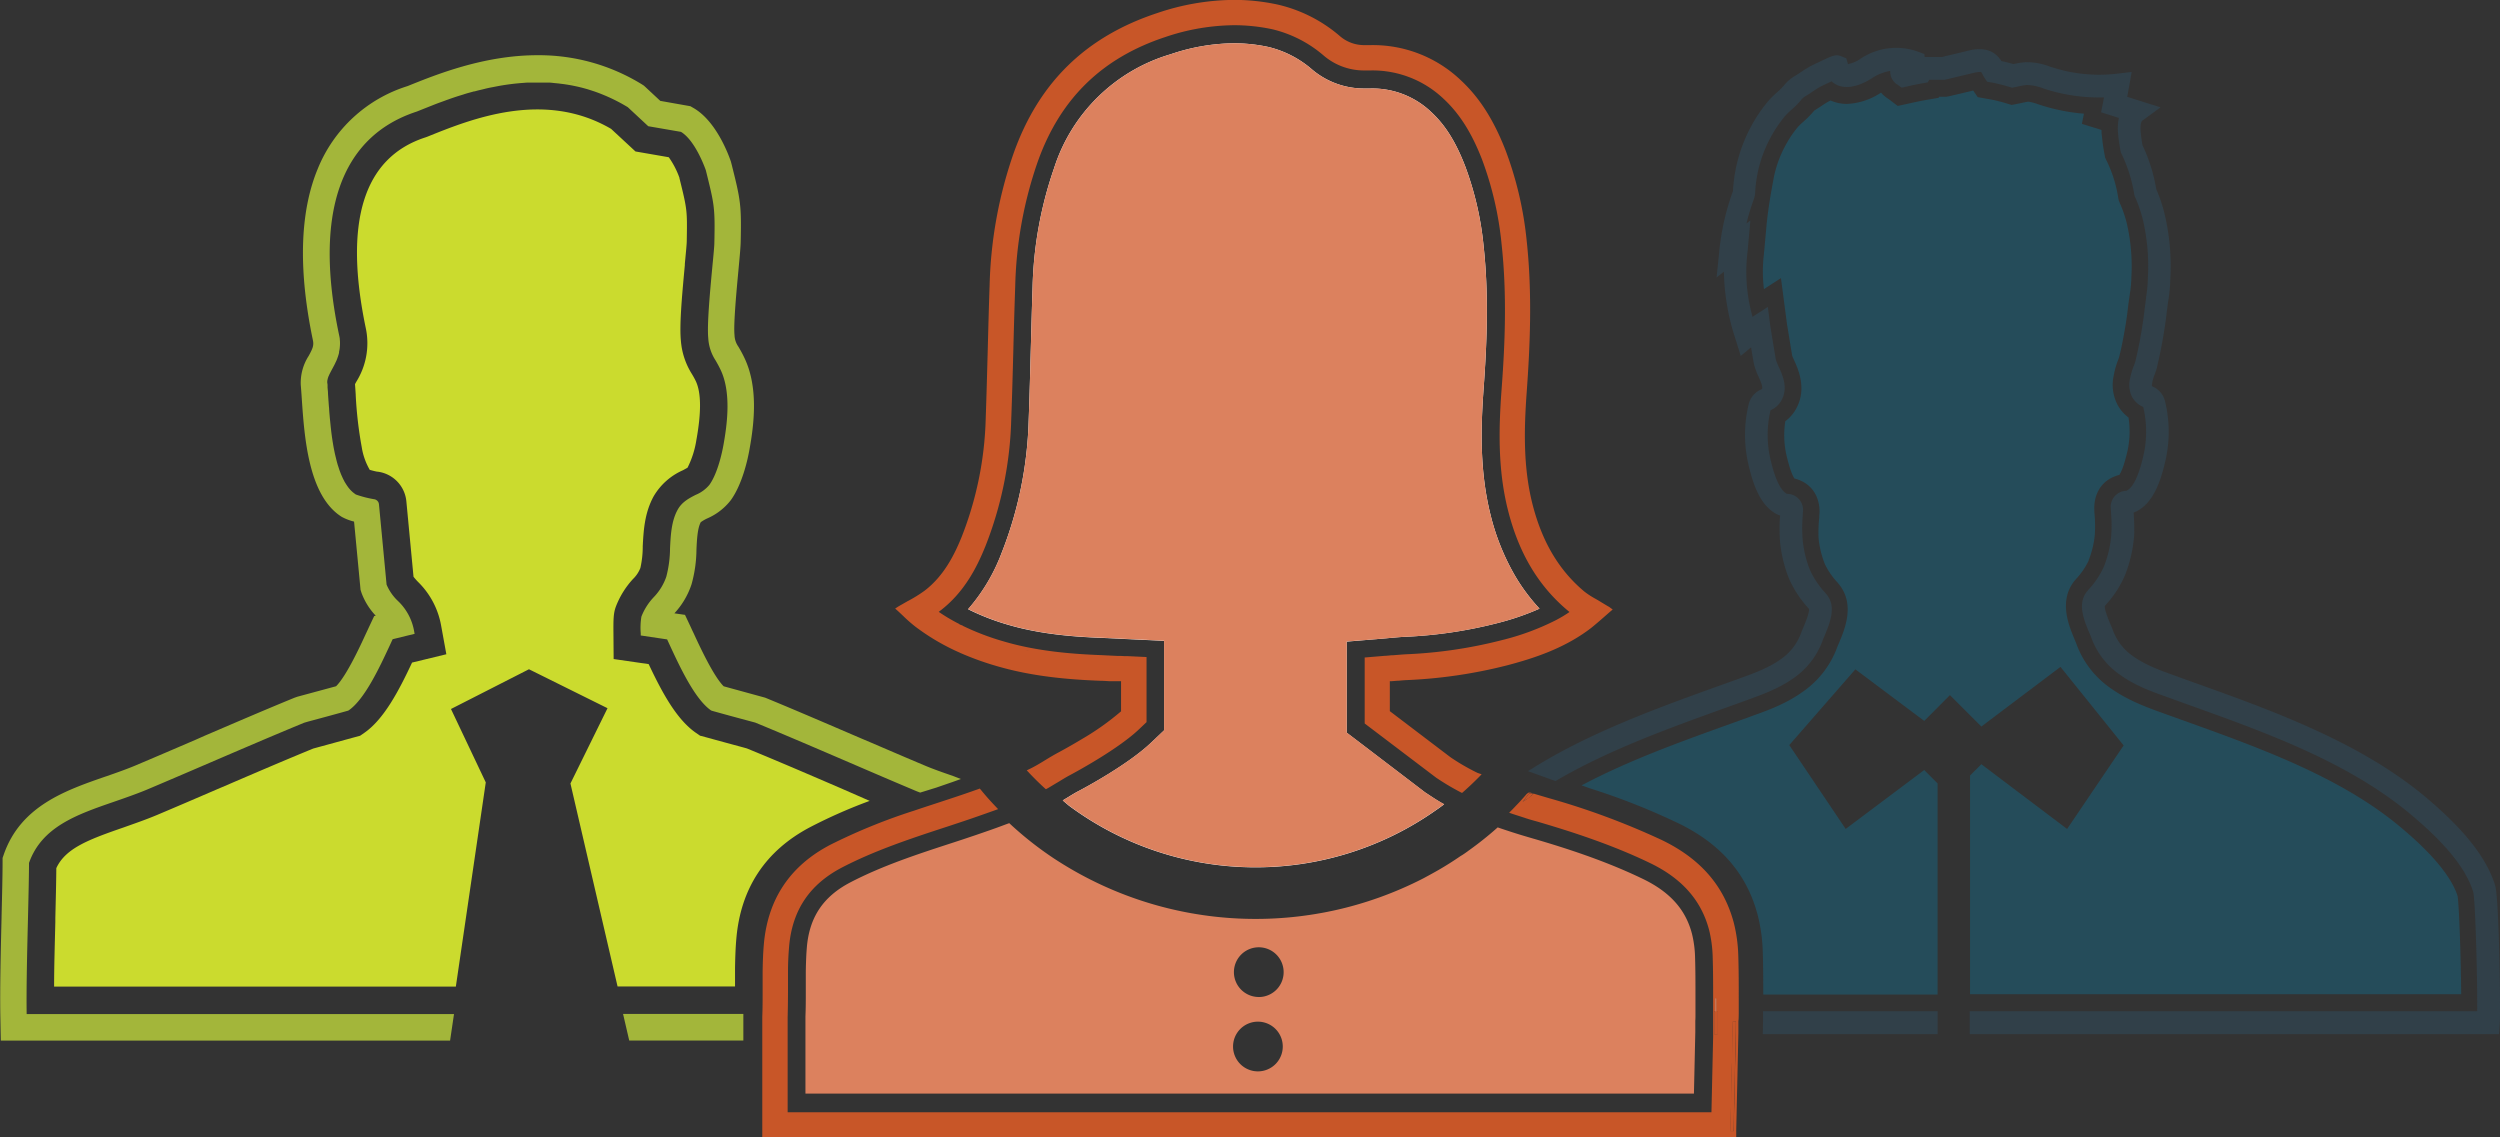 <svg id="Layer_1" data-name="Layer 1" xmlns="http://www.w3.org/2000/svg" viewBox="0 0 636.61 289.65"><rect x="0" y="0" width="636.61" height="289.65" fill="#333333" stroke="none"/><defs><style>.cls-1{fill:#254c5a;}.cls-2{fill:#fff;}.cls-3{fill:#314049;}.cls-4{fill:#cbdb2e;}.cls-5{fill:#a3b63a;}.cls-6{fill:#dc815e;}.cls-7{fill:#c85628;}</style></defs><title>careers-people</title><path class="cls-1" d="M748.76,696.49h-.15c0-1,0-2.08,0-3.1h.15C748.75,694.42,748.75,695.45,748.76,696.49Z" transform="translate(-311.74 -439.18)"/><path class="cls-1" d="M838.12,650.27,852.51,629,836.43,609l-20.15,15.19-8-8-6.54,6.57L784.2,609.62l-16.83,19.29,14.36,21.35,20-15,3.41,3.41v53.76h-44.4c0-3.51,0-7.13-.12-10.69a42.09,42.09,0,0,0-1.22-9.25C756.73,662,750.2,654.29,739.49,649a172.1,172.1,0,0,0-23-9.11l-2-.72c11.9-6.33,25.23-11.12,38.16-15.77l4.5-1.62.41-.16c4.35-1.55,8.84-3.16,13.07-6.16a23.76,23.76,0,0,0,8.92-11.4c.1-.28.31-.77.53-1.28,1.44-3.43,4.12-9.81-.16-14.94l-.26-.32a19.13,19.13,0,0,1-3.21-4.65l-.06-.16a24,24,0,0,1-1.56-6.5A34.83,34.83,0,0,1,775,571c0-.33,0-.67.06-1.05.19-3.52-1.4-7.66-6.39-8.93-.39-.61-1.21-2.27-2.12-6.4a23.25,23.25,0,0,1-.19-8.19,9.68,9.68,0,0,0,2.74-3.13c2.79-5,.59-10-.48-12.35-.24-.53-.47-1.07-.49-1.13-.16-.81-1-6.14-1.31-7.89L765.25,510l-4.33,2.8a36.89,36.89,0,0,1,0-9c0-.37.07-.71.1-1.06l.52-5.8c.34-3.81,1-7.79,1.72-11.64l.07-.39a28.65,28.65,0,0,1,3-8.56,27.52,27.52,0,0,1,3.27-4.88,16.49,16.49,0,0,1,1.23-1.18l.12-.11a26.06,26.06,0,0,0,2.79-2.84c.12-.09.29-.19.44-.28l.18-.12c.3-.19.64-.4,1-.64.65-.45,1.34-.89,2-1.27l.52-.26a10.3,10.3,0,0,0,4.21.87,16.9,16.9,0,0,0,8.65-2.88,7.28,7.28,0,0,0,.66.7l.57.47a6.84,6.84,0,0,0,.68.46l2.34,1.77,3.23-.71c1.25-.28,2.58-.57,3.85-.79l3.31-.57.16-.28h1.89l1-.2c.8-.2,1.61-.38,2.42-.57l3.35-.81,1.16,1.69,3,.53a34.57,34.57,0,0,1,3.94.95l1.69.5,1.91-.37.85-.19.37-.07c.43-.09.88-.18,1.11-.2a12.8,12.8,0,0,1,2.56.68l.46.14.48.16a49.12,49.12,0,0,0,10.67,2.08l-.52,2.59,5,1.55c0,.47,0,1,.09,1.45a45.45,45.45,0,0,0,.66,4.66l.17.95.55,1.14a32.57,32.57,0,0,1,2.78,9.06l.14.71.36.86a29.94,29.94,0,0,1,1.72,5.1,48.49,48.49,0,0,1,1.13,13.58V510a31.65,31.65,0,0,1-.41,4.18l-.1.68c-.11.79-.23,1.6-.33,2.44-.28,2.56-.69,5.21-1.25,8.12-.36,1.87-.68,3.33-1,4.57,0,.19-.14.43-.23.7l-.15.4a20.3,20.3,0,0,0-1,3.6,11,11,0,0,0,1,7.66,9.71,9.71,0,0,0,2.74,3.14,23.42,23.42,0,0,1-.19,8.22c-.92,4.15-1.74,5.79-2.13,6.39-5,1.3-6.57,5.45-6.38,9,0,.34,0,.68.06,1v.11a33.59,33.59,0,0,1,.06,5.17,23.68,23.68,0,0,1-1.57,6.47l0,.11a19.2,19.2,0,0,1-3.21,4.67l-.26.3c-4.27,5.13-1.59,11.52-.14,15,.21.48.42,1,.53,1.31a23.57,23.57,0,0,0,8.88,11.33c4.31,3,8.89,4.69,13.3,6.27l4.53,1.63c19.74,7.08,40.16,14.4,55.39,27,3.11,2.6,12.57,10.49,14.93,17.87.41,2.71.84,15.82.92,25H813.4V636.67l2.88-2.89Z" transform="translate(-311.74 -439.18)"/><path class="cls-2" d="M748.76,693.39h-.15c0,1,0,2.05,0,3.09h.15C748.76,695.45,748.76,694.41,748.76,693.39Zm0,0h-.15c0,1,0,2.05,0,3.09h.15C748.76,695.45,748.76,694.41,748.76,693.39Zm0,0h-.15c0,1,0,2.05,0,3.09h.15C748.76,695.45,748.76,694.41,748.76,693.39Zm0,0h-.15c0,1,0,2.05,0,3.09h.15C748.76,695.45,748.76,694.41,748.76,693.39Zm0,0h-.15c0,1,0,2.05,0,3.09h.15C748.76,695.45,748.76,694.41,748.76,693.39Zm0,0h-.15c0,1,0,2.05,0,3.09h.15C748.76,695.45,748.76,694.41,748.76,693.39Zm0,0h-.15c0,1,0,2.05,0,3.09h.15C748.76,695.45,748.76,694.41,748.76,693.39Zm0,4.1v-1c0-1,0-2.08,0-3.1h-.15c0,1,0,2.05,0,3.09v1c0,.6,0,1.22,0,1.83v.27h.15v-.27C748.78,698.71,748.77,698.09,748.77,697.49Zm-47.6-55.77h0l-.09.11.14-.1h0Zm47.59,51.67h-.15c0,1,0,2.05,0,3.09h.15C748.76,695.45,748.76,694.41,748.76,693.39Zm0,0h-.15c0,1,0,2.05,0,3.09h.15C748.76,695.45,748.76,694.41,748.76,693.39Zm0,0h-.15c0,1,0,2.05,0,3.09h.15C748.76,695.45,748.76,694.41,748.76,693.39Zm0,0h-.15c0,1,0,2.05,0,3.09h.15C748.76,695.45,748.76,694.41,748.76,693.39Zm0,0h-.15c0,1,0,2.05,0,3.09h.15C748.76,695.45,748.76,694.41,748.76,693.39Zm0,0h-.15c0,1,0,2.05,0,3.09h.15C748.76,695.45,748.76,694.41,748.76,693.39Z" transform="translate(-311.74 -439.18)"/><path class="cls-3" d="M748.76,697.49v-.44h-.15v.44c0,.6,0,1.22,0,1.83v.27l0,1,0,1.54h.15l0-1.54,0-1v-.27C748.77,698.71,748.76,698.09,748.76,697.49Zm-47.6-55.77-.1.12.15-.11Z" transform="translate(-311.74 -439.18)"/><path class="cls-3" d="M749.14,697.49v-.81h-.9v.81c0,.55,0,1.1,0,1.64v.18l0,1.28,0,1.92h.9l0-1.92,0-1.27C749.15,698.71,749.14,698.09,749.14,697.49Zm-47.93-56.13-.19,0-1.61,2.13L700,643l0,0,1.31-.91.27-.23h0l.62-.5Z" transform="translate(-311.74 -439.18)"/><path class="cls-3" d="M805.15,696.68v5.83H760.62l.07-3.29c0-.67,0-1.4,0-2.17v-.37Z" transform="translate(-311.74 -439.18)"/><path class="cls-3" d="M948.35,695.05c0,2.36,0,3.9-.07,4.71l-.16,2.75H813.32v-5.83H942.54c.08-8.19-.46-28-1-30.33-2.35-7.81-10.47-15.25-16.37-20.16-15.84-13.1-36.6-20.54-56.68-27.73l-4.5-1.63c-4.17-1.49-8.49-3-12.3-5.75a19.7,19.7,0,0,1-7.32-9.26c-.15-.43-.37-1-.62-1.54-1.32-3.15-3.13-7.45-.5-10.57l.23-.29a22,22,0,0,0,4-5.94,28.2,28.2,0,0,0,1.85-7.65,35.9,35.9,0,0,0,0-5.67l-.07-1.3a4.09,4.09,0,0,1,3.71-4.69c.27,0,.35-.07.37-.07,2.51-1.33,3.87-7.4,4.32-9.4a27.4,27.4,0,0,0-.15-11.86l-.2-.11a5.78,5.78,0,0,1-2.63-2.44,6.83,6.83,0,0,1-.52-4.77,16.57,16.57,0,0,1,.88-3l.11-.3c.14-.38.27-.74.36-1.09.32-1.3.64-2.75,1.06-4.86.58-3.06,1-5.82,1.3-8.45.1-.91.23-1.82.36-2.69l0-.29a35.15,35.15,0,0,0,.45-4.8v-.11a51.88,51.88,0,0,0-1.26-14.76,33.71,33.71,0,0,0-2-5.82l-.12-.26-.08-.37a37.19,37.19,0,0,0-3.2-10.27l-.22-.45-.07-.39a40.21,40.21,0,0,1-.62-4.28,12.74,12.74,0,0,1,.2-4.12l-.66-.21-1.39-.44-2.49-.78.75-3.8a44.67,44.67,0,0,1-14.59-2l-.88-.28a12,12,0,0,0-4.25-.87,13.07,13.07,0,0,0-1.79.3l-.23.05-1,.2-.69.14-.69-.21A45.38,45.38,0,0,0,819,460.2l-1.23-.2-.68-1a9.29,9.29,0,0,1-.56-1,3.9,3.9,0,0,0-.28-.46s-.38-.17-2.14.24c-1.43.36-2.9.71-4.37,1.05l-2.38.57-.34.08h-4l-.4.68-1.33.23c-1.38.24-2.77.54-4,.83l-1.31.29-1-.75a2.13,2.13,0,0,1-.44-.28l-.23-.19a4,4,0,0,1-1.23-3.05,11.59,11.59,0,0,0-4.49,1.75c-1.87,1.23-5.5,3.12-8.66,2a5.27,5.27,0,0,1-1.79-1.1c-1.2.56-2.55,1.21-2.86,1.37-.86.5-1.67,1-2.4,1.53-.31.22-.65.44-1,.64l-.15.1a5.31,5.31,0,0,0-1.15.86,17.94,17.94,0,0,1-2.48,2.58l-.11.1a17.89,17.89,0,0,0-1.69,1.65,32.16,32.16,0,0,0-3.77,5.63,32.76,32.76,0,0,0-3.79,12.95l-.06.92a5.42,5.42,0,0,1-.32,1.63,56.36,56.36,0,0,0-1.9,6.27l1-.8-.63,7.05c0,.39-.07.7-.1,1a42.08,42.08,0,0,0,1.29,16.49h0l3.89-2.52.59,4.59c.09.63,1.32,8.15,1.44,8.74a12,12,0,0,0,.79,2c1,2.26,2.4,5.37.61,8.53a5.77,5.77,0,0,1-2.62,2.39l-.13.08,0,0a27.41,27.41,0,0,0-.16,11.79c1.17,5.38,2.63,8.58,4.35,9.48l.32,0a4.1,4.1,0,0,1,3.74,4.67l-.07,1.24a37.71,37.71,0,0,0,0,5.71,28.28,28.28,0,0,0,1.82,7.65,22,22,0,0,0,4,6l.28.34c2.6,3.1.8,7.38-.51,10.51-.23.54-.48,1.12-.62,1.55a19.84,19.84,0,0,1-7.33,9.29c-3.74,2.65-8,4.17-12,5.63l-1,.36-3.95,1.42c-14.8,5.33-30.1,10.83-43.48,18.68l-.15.08-7-2.52.65-.4c14.76-9.35,32.32-15.68,47.81-21.26l.18-.06,4.5-1.62.44-.16c3.92-1.41,7.57-2.73,10.66-4.91a13.89,13.89,0,0,0,5.19-6.46c.2-.56.46-1.2.74-1.85,1.63-3.85,1.43-4.52,1.37-4.62l-.23-.27a27.1,27.1,0,0,1-4.92-7.61,34.33,34.33,0,0,1-2.2-9.16,42.13,42.13,0,0,1,0-6.65v-.07a6.77,6.77,0,0,1-.88-.36c-4.4-2.33-6.18-8.1-7.35-13.44a33.27,33.27,0,0,1,.24-14.53,5.42,5.42,0,0,1,3.07-3.71l.32-.17c.23-.59-.25-1.77-.91-3.23a16.65,16.65,0,0,1-1.16-3.23c-.09-.43-.42-2.38-.71-4.15l-2.63,2.18-1.29-4.15a57.64,57.64,0,0,1-3-17.29l-1.86,1.46.7-6.85a62.48,62.48,0,0,1,3.48-15.17q0-.5.06-1a38.86,38.86,0,0,1,4.44-15.24,37.1,37.1,0,0,1,4.49-6.67,22.14,22.14,0,0,1,2.23-2.21l.13-.12a14.73,14.73,0,0,0,1.72-1.75,10.13,10.13,0,0,1,2.86-2.39l.15-.09.58-.38c1-.67,1.93-1.28,2.88-1.82.39-.23,2-1,3-1.47,2.89-1.35,3.66-1.7,5-1.18l1.31.54.39,1.37,0,.1a8.09,8.09,0,0,0,3.29-1.4A16.33,16.33,0,0,1,800,452.28l1.78.67.05.74h4.48c.63-.17,1.34-.34,2.06-.51,1.45-.34,2.9-.68,4.35-1.05s5.21-1.19,7.66,1.34a6.81,6.81,0,0,1,1,1.26c.86.18,1.82.42,3,.75h0l.17,0a21.91,21.91,0,0,1,2.79-.45,16.29,16.29,0,0,1,6.44,1.13l.52.16.36.11a38.75,38.75,0,0,0,16,1.53l3.9-.46-.75,4.22c-.12.67-.25,1.39-.39,2.11l.27.08c.91.31,1.81.59,2.72.87l5.5,1.73-4.65,3.4c-.32.24-.57,1.25-.4,2.94a33.21,33.21,0,0,0,.46,3.32,42.28,42.28,0,0,1,3.5,11.2,37.66,37.66,0,0,1,2.16,6.46,57.35,57.35,0,0,1,1.42,16.32,39.9,39.9,0,0,1-.55,5.81c-.13.9-.24,1.72-.34,2.56-.31,2.72-.75,5.63-1.37,8.89-.38,1.94-.74,3.59-1.12,5.18l0,.1a16.17,16.17,0,0,1-.6,1.82,10.66,10.66,0,0,0-.62,2.06l0,.12a3.26,3.26,0,0,0-.09.81l.22.12a5.5,5.5,0,0,1,3.13,3.77,32.93,32.93,0,0,1,.23,14.49c-1.17,5.35-3,11.12-7.34,13.43a6.26,6.26,0,0,1-.89.38c.07,1.27.16,2.65.16,4.07,0,.88,0,1.78-.12,2.68a34.28,34.28,0,0,1-2.21,9.14,26.81,26.81,0,0,1-4.9,7.59l-.26.32c-.05.09-.19.82,1.39,4.57.28.66.55,1.3.75,1.87a13.83,13.83,0,0,0,5.17,6.44c3.19,2.25,7,3.6,10.92,5l.19.07,2.75,1,1.55.56c19.61,7,41.82,15,58.45,28.73,6.49,5.42,15.44,13.7,18.24,23C947.92,667.51,948.35,686,948.35,695.05Z" transform="translate(-311.74 -439.18)"/><path class="cls-4" d="M533.2,643.12a130.36,130.36,0,0,0-15.13,6.67c-11.42,6-17.75,15.6-18.83,28.48-.23,2.6-.29,5.22-.33,7.47,0,1.54,0,3.09,0,4.64H469l-12-51.69,9.44-19.17-20-9.92-19.86,10.12,8.86,18.69-7.62,52H325.52c0-5.13.18-10.87.31-16.44l0-1c.12-5,.23-9.39.25-12.72,2.31-5,8-7.21,17-10.32,2.81-1,5.72-2,8.57-3.19,5-2.11,10.33-4.4,15.47-6.62l1.86-.79c7.53-3.24,15.31-6.58,22.53-9.54l2.13-.58,8.51-2.33,1.28-.34,1.07-.74c5-3.46,8.78-10.68,12.17-17.9l8.73-2.12-1.31-7.19a20.6,20.6,0,0,0-5.9-11.23,16.86,16.86,0,0,1-1.15-1.31l-1.82-19.18a8.41,8.41,0,0,0-7.32-7.58c-.29,0-1.21-.25-2-.46a16.66,16.66,0,0,1-2.05-5.81,100.48,100.48,0,0,1-1.53-13.26v-.12c-.06-.95-.12-1.83-.18-2.63.1-.2.22-.42.33-.62A18.5,18.5,0,0,0,404.94,523c-5.75-27.27-.68-43.69,15.12-48.83l.48-.17c11.12-4.5,29.72-12,46.82-2l6.2,5.75,8.48,1.47a21.37,21.37,0,0,1,2.71,5.22l0,.08c2,8.07,2,8.22,1.87,16,0,.85-.26,3.39-.49,5.85l0,.34c-.81,8.61-1.39,15.49-1,19.29a18.57,18.57,0,0,0,2.78,8.39,20.62,20.62,0,0,1,1,1.82c1.39,2.89,1.45,7.92.16,15a23.61,23.61,0,0,1-2.25,7.06c-.26.16-.77.43-1,.56l-.12.07a16.2,16.2,0,0,0-7.51,6.66c-2.34,4.27-2.57,8.76-2.78,12.73v.18a24.56,24.56,0,0,1-.6,5.34,7.89,7.89,0,0,1-1.87,2.8,21.94,21.94,0,0,0-4.42,7.17c-.56,1.6-.6,3.08-.57,6.63L468,607l8.92,1.29c3.32,7,7,14,12,17.48l1.09.75,1.26.33q4.72,1.3,9.47,2.58l1.19.33c7.73,3.17,16.23,6.83,23.73,10.06Z" transform="translate(-311.74 -439.18)"/><path class="cls-5" d="M461.75,461.13a41.32,41.32,0,0,0-7.34-1.52A44.16,44.16,0,0,1,461.75,461.13Zm-14.26-1.85h1.16C448.26,459.26,447.88,459.26,447.49,459.28Zm-53.15,77.39c0,.28.05.58.08.9,0-.32,0-.62-.07-.9a3.88,3.88,0,0,1,.13-1.35A3.66,3.66,0,0,0,394.34,536.67Z" transform="translate(-311.74 -439.18)"/><path class="cls-5" d="M554.43,636.78c-2.34-.81-5-1.72-7.36-2.73-4.48-1.88-9.21-3.92-13.85-5.91L531,627.2c-8.15-3.5-16.57-7.13-24.41-10.36l-10.57-2.9c-2.61-2.6-6.13-10.22-7.66-13.53-.25-.52-.48-1-.69-1.48l-1.5-3.18-2.7-.39a20.2,20.2,0,0,0,4.37-7.4,33.89,33.89,0,0,0,1.25-8.92c.13-2.63.27-5.35,1.1-6.89a9.71,9.71,0,0,1,1.74-1,15.24,15.24,0,0,0,5.94-4.65c2.91-4.07,4.27-10.32,4.71-12.81,1.18-6.44,2.33-15.86-1.28-23.38-.58-1.23-1.1-2.12-1.52-2.83a5.38,5.38,0,0,1-1-3c-.3-2.73.58-12,1-16.49.33-3.56.54-5.8.57-7.14.21-9.36,0-10.67-2.27-19.67l-.22-.85c-.57-1.68-3.69-10.27-9.5-13.63l-.81-.47-7.67-1.36-3.78-3.52-.38-.35-.57-.37a50,50,0,0,0-26.56-7.39c-13.63,0-25.82,4.94-33.06,7.86a36.36,36.36,0,0,0-22.85,21c-4.62,11.11-5,25.82-1.26,43.73.28,1.34-.06,2.12-1.09,4a12.64,12.64,0,0,0-2,7.41c.08.93.16,2,.25,3.36.67,9.91,1.68,24.87,10.19,30.2A13.18,13.18,0,0,0,401.9,572l1.59,16.71.06.67.27.83a17,17,0,0,0,3.6,5.76l-.4.09-1.23,2.61c-.22.46-.45,1-.7,1.5l-.12.26c-1.38,3-5,10.88-7.65,13.5l-9.87,2.67-.71.25c-7.33,3-15.22,6.4-22.85,9.67l-2.25,1c-5.11,2.2-10.38,4.46-15.32,6.55-2.37,1-4.95,1.9-7.45,2.77l-.31.1c-10.12,3.51-21.58,7.48-25.87,19.88l-.29.83,0,1.14c0,3.05-.11,7.76-.26,13.87v.18c-.21,8.74-.44,18.65-.3,25.44l.11,5.89H426.35l1-6.77H318.53c-.1-6.66.13-16.16.34-24.58.13-5.44.25-10.58.26-13.9,3.25-9.21,12.18-12.31,21.65-15.58,2.71-.94,5.51-1.91,8.17-3,5.23-2.21,10.69-4.55,16.19-6.92,8.08-3.47,16.43-7.06,24.08-10.21l1-.29c3.36-.9,6.73-1.81,10.08-2.75l.22-.09c4.14-2.84,8-11.22,10.58-16.77.22-.48.43-.94.63-1.36l5.59-1.37-.13-.7a13.87,13.87,0,0,0-4.14-7.69,12.24,12.24,0,0,1-2.87-4.15l-1.94-20.44a1.43,1.43,0,0,0-1.25-1.3,27.16,27.16,0,0,1-4.64-1.2c-.14-.1-.29-.2-.44-.32l-.23-.18a1.07,1.07,0,0,1-.23-.2l-.23-.21-.33-.34-.33-.39c-.22-.29-.43-.58-.63-.89l-.32-.51a4.16,4.16,0,0,1-.26-.48c-.13-.24-.26-.49-.4-.8s-.2-.44-.3-.67-.18-.44-.26-.65l-.13-.35c-.1-.26-.19-.53-.28-.83s-.2-.58-.29-.9-.22-.78-.32-1.21-.26-1.05-.38-1.59l-.26-1.28c-.27-1.5-.5-3-.68-4.6-.05-.44-.1-.87-.14-1.3l-.18-1.77c-.06-.73-.13-1.46-.18-2.25,0-.32-.06-.65-.08-1-.08-1.07-.15-2.08-.21-3,0-.54-.08-1.06-.11-1.54l0-.42c0-.25,0-.48-.07-.71a2.93,2.93,0,0,1,.13-1.11c0-.14.08-.27.14-.46s.06-.15.13-.3a8.09,8.09,0,0,1,.35-.74l.21-.41.07-.13.22-.41.26-.48.34-.65c.06-.11.11-.22.17-.35l.36-.77c.09-.23.19-.48.26-.71a4.88,4.88,0,0,0,.18-.54c.07-.21.13-.44.18-.65l0-.12c0-.21.08-.42.1-.59a5.7,5.7,0,0,0,.09-.75,9.09,9.09,0,0,0,0-1.88c0-.38-.1-.76-.18-1.15-6.52-30.92.31-50.6,19.81-56.93l.29-.12.43-.17,1.05-.42,2.75-1.09c.53-.21,1.09-.42,1.66-.62s1.14-.42,1.73-.63c.89-.32,1.8-.63,2.74-.93l1.18-.36c.48-.16,1-.32,1.48-.45s.8-.22,1.2-.33l.15,0,.91-.25,1-.23,1-.25c.53-.12,1-.23,1.58-.33l1.59-.31a59.33,59.33,0,0,1,6.61-.82,10.1,10.1,0,0,1,1.12-.06c.37,0,.75,0,1.15,0s.75,0,1.13,0h.47l1.13,0,1.23,0c.46,0,.93.07,1.43.12s.92.08,1.41.15a41.46,41.46,0,0,1,7.22,1.48l1.45.47c.95.32,1.92.7,2.89,1.11a44.32,44.32,0,0,1,5.73,2.94l5.2,4.84,8.34,1.44c3.79,2.3,6.32,9.77,6.33,9.79l.1.41c2.05,8.25,2.26,9.13,2.07,17.88,0,1.12-.27,3.68-.55,6.64-.57,6.13-1.35,14.5-1,17.87a11.52,11.52,0,0,0,1.86,5.61c.37.65.79,1.37,1.26,2.36,2.75,5.73,1.73,13.73.73,19.24-.29,1.6-1.4,7.06-3.57,10.09a9,9,0,0,1-3.53,2.56c-1.71.89-3.47,1.8-4.56,3.79-1.59,2.9-1.76,6.42-1.93,9.81a29.12,29.12,0,0,1-.95,7.22,14.07,14.07,0,0,1-3.2,5.22,15.25,15.25,0,0,0-3.14,4.94,17.53,17.53,0,0,0-.17,4.25V601l6.72,1,.6,1.3c2.57,5.55,6.45,13.94,10.59,16.79l.23.09c3.35.94,6.72,1.85,10.08,2.75l.93.25c7.77,3.2,16.14,6.8,24.23,10.28,5.48,2.36,10.92,4.7,16.13,6.89.5.22,1,.42,1.51.61l.14.05,4.13-1.28,4.23-1.46,2-.72Zm-160-99.21c0-.32-.06-.62-.08-.9a3.66,3.66,0,0,1,.14-1.35,3.88,3.88,0,0,0-.13,1.35C394.38,537,394.4,537.25,394.42,537.57Zm53.07-78.29c.39,0,.77,0,1.16,0h-1.16Zm6.92.33a41.32,41.32,0,0,1,7.34,1.52A44.16,44.16,0,0,0,454.41,459.61Z" transform="translate(-311.74 -439.18)"/><path class="cls-5" d="M461.75,461.13a41.32,41.32,0,0,0-7.34-1.52A44.16,44.16,0,0,1,461.75,461.13Zm-14.26-1.85h1.16C448.26,459.26,447.88,459.26,447.49,459.28Zm-53.15,77.39c0,.28.05.58.08.9,0-.32,0-.62-.07-.9a3.88,3.88,0,0,1,.13-1.35A3.66,3.66,0,0,0,394.34,536.67Z" transform="translate(-311.74 -439.18)"/><polygon class="cls-5" points="189.29 258.2 189.29 264.97 160.23 264.97 158.66 258.2 189.29 258.2"/><path class="cls-2" d="M605,628.18l3.16-3,0-4.39c0-1.56,0-3.13,0-4.78,0-1.25,0-2.55,0-3.87v-9.77l-9.77-.46-2.06-.11-3.94-.18c-6.71-.25-15.48-.86-23.8-3.3a59.92,59.92,0,0,1-10.33-4A46.76,46.76,0,0,0,566.79,580a99.11,99.11,0,0,0,6.89-33.63c.22-6,.38-12,.53-17.8.15-5.36.29-10.9.47-16.33A99.48,99.48,0,0,1,580.16,482a44.26,44.26,0,0,1,29.67-29,51.27,51.27,0,0,1,16.1-2.8,41.53,41.53,0,0,1,8.83.95,26.42,26.42,0,0,1,11.14,5.77,20.49,20.49,0,0,0,13.24,4.8h1.52a21.69,21.69,0,0,1,15.59,6.05c3.53,3.29,6.17,7.5,8.56,13.66a80.22,80.22,0,0,1,4.72,20.38c1.4,12.81.79,25.59,0,36.4-.73,10.11-1,21,1.77,32.08a59,59,0,0,0,5.94,15,47.62,47.62,0,0,0,6.53,8.88,67,67,0,0,1-10.88,3.72,113.83,113.83,0,0,1-23.44,3.45c-1.33.07-2.61.19-3.84.3l-1.55.14-9.39.79v10.16c0,.38,0,.71,0,1,0,1.79,0,3.58,0,5.31,0,.53,0,1.08,0,1.62v5.11l4.07,3.09,15.74,12,.2.15.21.13c1.5,1,3,2,4.58,2.85-.65.49-1.31,1-2,1.45a79.75,79.75,0,0,1-93.55-1.11L582.36,643l1.36-.82c.77-.47,1.49-.91,2.22-1.32C587.85,639.89,599.15,633.82,605,628.18Z" transform="translate(-311.74 -439.18)"/><path class="cls-2" d="M554.42,598V598l-.09,0Z" transform="translate(-311.74 -439.18)"/><path class="cls-2" d="M554.42,598.19v0c-.11-.06-.23-.14-.34-.19h0Z" transform="translate(-311.74 -439.18)"/><path class="cls-2" d="M597.9,617.32c0,.35,0,.71,0,1.06h0c0-.35,0-.71,0-1.07Z" transform="translate(-311.74 -439.18)"/><path class="cls-2" d="M701.21,641.73l-.15.11.1-.12Z" transform="translate(-311.74 -439.18)"/><path class="cls-2" d="M748.78,699.32v.27h0l0,2.54h-.15l0-2.55v-.27c0-.75,0-1.51,0-2.26v-.56c0-1,0-2.08,0-3.1h.15c0,1,0,2.05,0,3.09v.57C748.76,697.81,748.77,698.57,748.78,699.32Z" transform="translate(-311.74 -439.18)"/><path class="cls-2" d="M753.12,728v.06h0V728Zm-156-121.08,1,.06h0Zm-42.75-9h0l.09,0V598Zm.84.45v0h0v0Zm-.84-.45h0l.09,0V598Zm.84.45v0h0v0Zm41.91,8.51,1,.06h0Z" transform="translate(-311.74 -439.18)"/><path class="cls-6" d="M654.68,602.53v10.16c0,.38,0,.71,0,1,0,1.79,0,3.58,0,5.31,0,.53,0,1.08,0,1.62v5.11l4.07,3.09,15.74,12,.2.15.21.13c1.5,1,3,2,4.58,2.85-.65.49-1.31,1-2,1.45a79.75,79.75,0,0,1-93.55-1.11L582.36,643l1.36-.82c.77-.47,1.49-.91,2.22-1.32,1.91-1,13.21-7.08,19.06-12.72l3.16-3,0-4.39c0-1.56,0-3.13,0-4.78,0-1.25,0-2.55,0-3.87v-9.77l-9.77-.46-2.06-.11-3.94-.18c-6.71-.25-15.48-.86-23.8-3.3a59.92,59.92,0,0,1-10.33-4A46.76,46.76,0,0,0,566.79,580a99.11,99.11,0,0,0,6.89-33.63c.22-6,.38-12,.53-17.8.15-5.36.29-10.9.47-16.33A99.48,99.48,0,0,1,580.16,482a44.26,44.26,0,0,1,29.67-29,51.27,51.27,0,0,1,16.1-2.8,41.53,41.53,0,0,1,8.83.95,26.42,26.42,0,0,1,11.14,5.77,20.49,20.49,0,0,0,13.24,4.8h1.52a21.69,21.69,0,0,1,15.59,6.05c3.53,3.29,6.17,7.5,8.56,13.66a80.22,80.22,0,0,1,4.72,20.38c1.4,12.81.79,25.59,0,36.4-.73,10.11-1,21,1.77,32.08a59,59,0,0,0,5.94,15,47.62,47.62,0,0,0,6.53,8.88,67,67,0,0,1-10.88,3.72,113.83,113.83,0,0,1-23.44,3.45c-1.33.07-2.61.19-3.84.3l-1.55.14Z" transform="translate(-311.74 -439.18)"/><path class="cls-6" d="M743.48,697v-.56c0-1,0-2.08,0-3.1V693c0-3.44,0-6.7-.1-10a27.9,27.9,0,0,0-.78-6C741,670.8,737,666.33,730.11,663c-9.68-4.69-20.1-8-28.09-10.32-2.14-.62-4.31-1.27-6.49-2-.8-.26-1.61-.53-2.41-.81a87,87,0,0,1-7.53,6c-.12.1-.25.19-.38.28-.5.36-1,.71-1.52,1h0q-2.74,1.89-5.61,3.55-2,1.14-3.94,2.17a93.36,93.36,0,0,1-92.87-4.35l-1-.64q-2.22-1.47-4.38-3.09a87.38,87.38,0,0,1-7.15-6l-1,.36c-2.62,1-5.21,1.88-7.75,2.75l-3.34,1.12-2.32.76c-9.23,3-17.93,5.87-26,10.06-6.93,3.6-10.48,8.86-11.13,16.55-.15,1.76-.23,3.71-.27,6.15h0c0,1.44,0,2.87,0,4.38v.8c0,2,0,4.13-.09,6.25,0,.11,0,.21,0,.32v19.37H743.09l.35-15.69,0-2.54v-.3C743.49,698.53,743.48,697.78,743.48,697ZM632.06,712a6.33,6.33,0,1,1,6.33-6.32A6.33,6.33,0,0,1,632.06,712Zm.22-18.94a6.33,6.33,0,1,1,6.33-6.33A6.33,6.33,0,0,1,632.28,693.07Z" transform="translate(-311.74 -439.18)"/><path class="cls-2" d="M701.17,641.72h0l-.09.11.14-.1h0Zm47.6,55.77v-1c0-1,0-2.08,0-3.1h-.15c0,1,0,2.05,0,3.09v1c0,.6,0,1.22,0,1.83v.27l0,1,0,1.54h.15l0-1.54,0-1v-.27C748.78,698.71,748.77,698.09,748.77,697.49ZM585.6,629.34v0c.4-.23.83-.48,1.26-.75Zm11.47-22.41,1,.06h0Zm-41.91-8.51v0h0v0ZM753.12,728v.06h0V728Z" transform="translate(-311.74 -439.18)"/><path class="cls-7" d="M585.6,629.36l-.59.34.59-.36,1.26-.73C586.43,628.88,586,629.13,585.6,629.36Zm12.3-11h0c0-.35,0-.71,0-1.07h0C597.9,617.67,597.89,618,597.9,618.38Zm.18-11.4h0l-1-.06Zm-42.92-8.56h0v0h0Zm-.74-.47V598l-.09,0h0Zm-.32.07.32.17v0c-.11-.06-.23-.14-.34-.19Z" transform="translate(-311.74 -439.18)"/><path class="cls-7" d="M573.61,605.54l-.56-.09.47.07Z" transform="translate(-311.74 -439.18)"/><path class="cls-7" d="M753.12,728v.06h0V728Zm-52-86.29h0l-.09.11.14-.1h0ZM585.6,629.34l-.59.36.59-.34c.4-.23.83-.48,1.26-.75Z" transform="translate(-311.74 -439.18)"/><path class="cls-7" d="M555.16,598.42v0h0v0Zm30.44,30.92-.59.36.59-.34c.4-.23.83-.48,1.26-.75Zm11-16.56.6,0h0Zm1.32,4.54c0,.36,0,.72,0,1.07h0c0-.35,0-.71,0-1.06Zm-.82-10.39,1,.06h0ZM753.86,728.76h0v-.9Zm-.74-.75v.06h0V728ZM556.43,598.41l-.51-.26v.07l.6.25h0Z" transform="translate(-311.74 -439.18)"/><path class="cls-7" d="M754.5,697c0-.17,0-.34,0-.52,0-1,0-2.06,0-3.1,0-3.6,0-7.14-.11-10.67a38.38,38.38,0,0,0-1.12-8.43c-2.48-9.48-8.48-16.41-18.34-21.18A190,190,0,0,0,706,642.38l-.9-.27-2-.59-.3-.09-.66-.2-.66-.21L701,641l-.32.22-.21.17c-.54.64-1.08,1.23-1.64,1.85l-.29.31-1.66,1.74-.85.85,1.16.39c1,.33,2.07.66,3.08,1s2,.6,3,.88c8.13,2.39,18.75,5.74,28.79,10.61,8,3.89,12.93,9.46,14.9,17a32.35,32.35,0,0,1,.91,7c.1,3.11.11,6.33.11,9.45v1c0,1,0,2.07,0,3.1v1c0,.6,0,1.22,0,1.81l0,1.29,0,2.54-.43,19.21H512.31v-24a.83.83,0,0,1,0-.21c.06-2.19.08-4.4.09-6.27v-.82c0-1.45,0-3,0-4.43,0-2.58.13-4.63.28-6.46.79-9.27,5.22-15.87,13.55-20.19s17.51-7.35,26.27-10.22l.83-.27,1.89-.63c2.2-.72,4.43-1.48,6.6-2.25l3-1.06,1.08-.39-.79-.84c-1.19-1.25-2.38-2.58-3.53-4l-.34-.4-.49.18c-2.55.9-4.67,1.63-6.66,2.28l-3.28,1.08c-2.13.7-4.26,1.39-6.37,2.11a148,148,0,0,0-21.19,8.63c-10.31,5.35-16,13.87-17,25.37-.21,2.39-.28,4.73-.31,6.93,0,1.78,0,3.55,0,5.34s0,4.08-.09,6.25v30.69H753.13l.73-.06,0-.9,0-.85.55-24.86,0-2.92C754.5,698.51,754.49,697.79,754.5,697Zm-52.86-55.15h0l-.27.23-1.31.91,0,0-.61.43,1.61-2.13.19,0h1ZM752.4,727l.61-27.7.74,0h0v.25l0,2.55-.55,25.12h-.75Zm.73,1v.06h0V728Zm-4.9-27.42,0-1.28v-.18c0-.54,0-1.09,0-1.64v-.81h.37v-.18c0-1,0-2.08,0-3.1h.16c0,1,0,2.06,0,3.1v.19h.37v.81c0,.6,0,1.22,0,1.83l0,1.27,0,1.92h-.9Z" transform="translate(-311.74 -439.18)"/><path class="cls-7" d="M701.63,641.86l-.27.23-1.31.91c.34-.39.68-.76,1-1.16h0l.14-.1Z" transform="translate(-311.74 -439.18)"/><path class="cls-7" d="M749.16,699.32l0,1.27,0,1.92h-.38v-.37h0l0-2.54h0v-.27c0-.75,0-1.51,0-2.26v-.57c0-1,0-2.07,0-3.09h0c0,1,0,2.06,0,3.1v.19h.37v.81C749.14,698.09,749.15,698.71,749.16,699.32Z" transform="translate(-311.74 -439.18)"/><polygon class="cls-7" points="442 260.16 442 260.17 441.99 260.42 441.94 262.96 441.39 288.08 440.64 288.08 440.65 287.83 441.26 260.13 442 260.16"/><path class="cls-7" d="M701.21,641.36l-.19,0-1.61,2.13L700,643l0,0,1.31-.91.27-.23h0l.62-.5Zm47.93,56.13v-.81h-.37v-.19c0-1,0-2.08,0-3.1h-.16c0,1,0,2.06,0,3.1v.18h-.37v.81c0,.55,0,1.1,0,1.64v.18l0,1.28,0,1.92h.9l0-1.92,0-1.27C749.15,698.71,749.14,698.09,749.14,697.49Zm3.87,1.82L752.4,727v.25h.75l.55-25.12,0-2.55v-.25h0Zm.11,28.76h0V728h0Z" transform="translate(-311.74 -439.18)"/><path class="cls-7" d="M569.73,604.82l-.16,0c-.46-.09-.92-.19-1.37-.3Z" transform="translate(-311.74 -439.18)"/><path class="cls-7" d="M578.43,606.19c1.13.14,2.26.26,3.4.36l-1.75-.17Z" transform="translate(-311.74 -439.18)"/><path class="cls-7" d="M721.58,593.78a3.94,3.94,0,0,0-.43-.25l-1.53-.92-.22-.13c-.46-.29-.94-.57-1.41-.84a20,20,0,0,1-2.81-1.83c-6.46-5.4-10.77-12.68-13.2-22.25s-2.13-19.4-1.47-28.59c.82-11.36,1.46-24.78,0-38.4a90.46,90.46,0,0,0-5.41-23.17c-3-7.67-6.57-13.31-11.31-17.73a32.45,32.45,0,0,0-23.08-9h-1.52a9.41,9.41,0,0,1-6.27-2.31,37,37,0,0,0-15.76-8,52.58,52.58,0,0,0-11.18-1.21,61.94,61.94,0,0,0-19.54,3.35c-18.2,6-30.18,17.68-36.6,35.74a110.35,110.35,0,0,0-6.1,33.59c-.19,5.4-.33,10.8-.47,16.2-.16,5.87-.32,12-.53,17.93a88.27,88.27,0,0,1-6.11,29.91c-1.77,4.37-4.43,9.88-9.4,13.69a34.64,34.64,0,0,1-4.26,2.65l-.24.12-.1.07-.22.12-.68.39-.42.24-.46.26-.13.08-.21.12-.82.53.72.65c.44.4.86.81,1.29,1.21a38.34,38.34,0,0,0,3,2.65,56.08,56.08,0,0,0,11.47,6.74l.16.08a74.25,74.25,0,0,0,9.21,3.32c9.48,2.79,19.13,3.47,26.49,3.75.76,0,1.53.07,2.32.11l.77,0,.72,0,.71,0h.06l.6,0h0c0,1.39,0,2.75,0,4.12v.38c0,.61,0,1.21,0,1.81v1.35a67.07,67.07,0,0,1-10,7.09c-3.51,2.12-6.43,3.65-6.48,3.68-.95.53-1.86,1.07-2.74,1.61-1.33.82-2.59,1.58-3.87,2.21l-.92.44.7.75c1.19,1.26,2.46,2.51,3.77,3.71l.4.35.47-.25c.85-.48,1.66-1,2.46-1.46l.5-.3c.76-.47,1.55-.95,2.33-1.38,2.09-1.11,12.8-6.91,18.09-12l1.78-1.69,0-2.45c0-1.58,0-3.16,0-4.85v-9.28l-4.81-.23-.72,0-1.13-.06-.86,0-3.89-.19c-7-.27-16.1-.89-24.9-3.48a64.11,64.11,0,0,1-10.51-4l-.14-.14h-.16l-.6-.25v-.08l-.41-.21c-.36-.18-.71-.37-1.06-.57,0,0,0,0,0,0l-.54-.3c-1.09-.62-2.16-1.29-3.19-2l.43-.32c6.22-4.77,9.4-11.28,11.47-16.41a94.48,94.48,0,0,0,6.56-32.1c.22-5.79.38-11.7.54-17.76.13-5.31.29-10.94.48-16.37a103.41,103.41,0,0,1,5.73-31.65c5.71-16.05,16.35-26.44,32.52-31.77a55.72,55.72,0,0,1,17.52-3,46.58,46.58,0,0,1,9.79,1.05,31.11,31.11,0,0,1,13,6.69,15.79,15.79,0,0,0,10.38,3.78h.52c.33,0,.65,0,1,0a26.25,26.25,0,0,1,18.66,7.26c4,3.72,7.1,8.6,9.72,15.33a84.87,84.87,0,0,1,5,21.54c1.45,13.17.83,26.21,0,37.22-.71,9.74-1,20.19,1.64,30.64,2.77,11,7.79,19.35,15.32,25.63l.35.28a32.78,32.78,0,0,1-3.43,2.06,64.22,64.22,0,0,1-13.89,5.13,117.65,117.65,0,0,1-24.35,3.58c-1.13.07-2.19.16-3.32.25l-.36,0c-.49.06-1,.1-1.4.13l-.17,0-5.24.44v6c0,.38,0,.74,0,1.07,0,1.76,0,3.53,0,5.24l0,4.49,18.05,13.69.19.14a63.52,63.52,0,0,0,6.09,3.63l.46.23.38-.33c1.33-1.18,2.64-2.41,3.88-3.67l.73-.75L688,636a53.77,53.77,0,0,1-6.91-4l-15.44-11.73v-2.93q0-1.73,0-3.48v-1.22l.49,0,1.37-.11.28,0c.75-.07,1.48-.14,2.22-.17a124.37,124.37,0,0,0,25.68-3.8c6.7-1.78,14.46-4.29,21.18-9.44,1-.8,2-1.66,3.05-2.58l1.7-1.49.78-.66ZM573.45,604.86c.22.06.45.11.67.15l-1.28-.26Z" transform="translate(-311.74 -439.18)"/><path class="cls-7" d="M541.26,593.17h0l.42-.24.68-.39Zm54.54,19.57h0l.71,0Zm1.33,6.4h0c0-.6,0-1.2,0-1.81Zm.76-1.82c0,.36,0,.72,0,1.07h0c0-.35,0-.71,0-1.06Zm-.82-10.39,1,.06h0Zm-42.75-9h0l.09,0V598Zm-.22,0h0c.11.05.23.13.34.19v0Zm1.06.4v0h0v0Z" transform="translate(-311.74 -439.18)"/></svg>